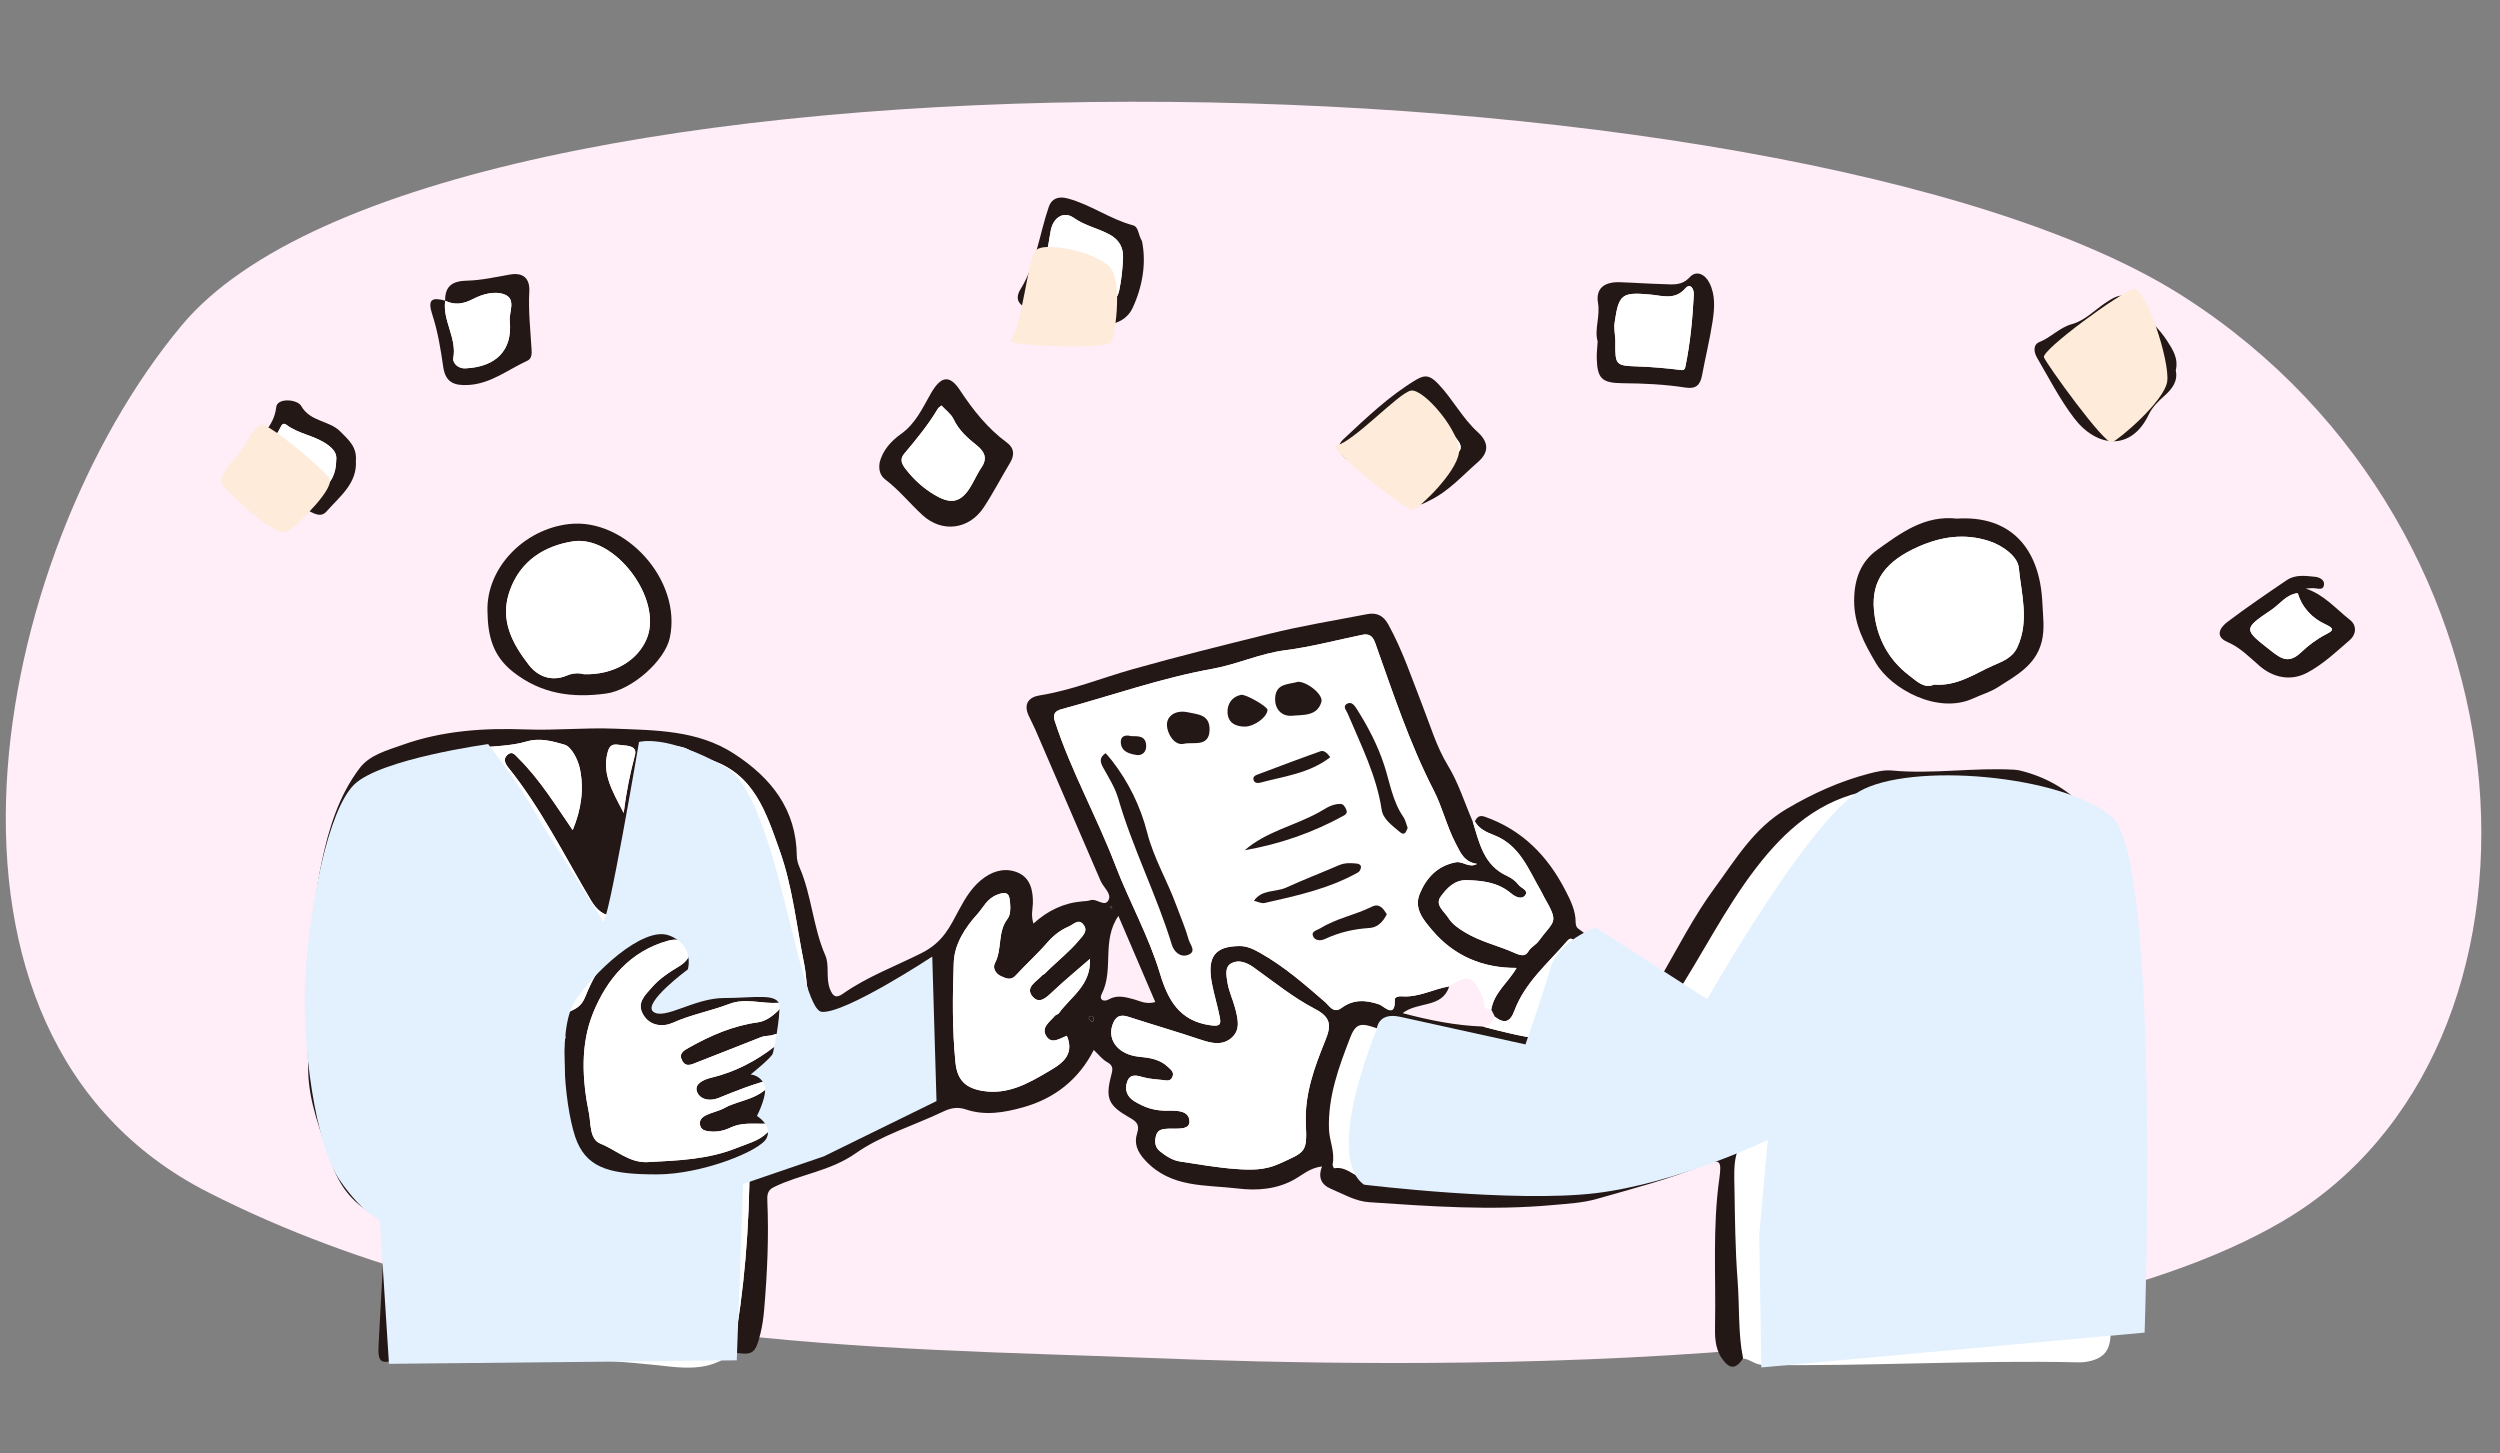 <?xml version="1.0" encoding="UTF-8"?>
<svg xmlns="http://www.w3.org/2000/svg" width="430" height="250" xmlns:xlink="http://www.w3.org/1999/xlink" viewBox="0 0 430 250">
  <rect x="0" y="0" width="430" height="250" fill="#808080" stroke="none"/>
  <defs>
    <style>
      .cls-1 {
        fill: none;
      }

      .cls-2 {
        clip-path: url(#clippath);
      }

      .cls-3 {
        fill: #fff;
      }

      .cls-4 {
        fill: #231815;
      }

      .cls-5 {
        fill: #ffebda;
      }

      .cls-5, .cls-6, .cls-7 {
        mix-blend-mode: multiply;
      }

      .cls-6 {
        fill: #ffedf7;
      }

      .cls-7 {
        fill: #e3f1ff;
      }

      .cls-8 {
        isolation: isolate;
      }
    </style>
    <clipPath id="clippath">
      <rect class="cls-1" width="430" height="250"/>
    </clipPath>
  </defs>
  <g class="cls-8">
    <g id="_レイヤー_2" data-name="レイヤー 2">
      <g id="text">
        <g class="cls-2">
          <g>
            <path class="cls-6" d="m31.231,55.99C-1.635,95.421-17.654,177.831,35.736,205.043c53.39,27.213,117.441,26.747,161.359,28.502,43.918,1.756,149.432,3.715,195.687-23.593,49.636-29.305,45.786-118.526-17.137-158.896C307.746,7.494,74.987,3.493,31.231,55.99Z"/>
            <g>
              <path class="cls-3" d="m363.121,225.306c-.033,1.3-.092,2.601-.095,3.901-.006,3.141-1.189,4.552-4.285,5.043-.366.058-.743.084-1.114.075-18.148-.42-36.285.702-54.432.443-1.309-.019-2.191-.989-3.401-1.111-.862-4.465-.585-9.012-.933-13.516-.407-5.265-.445-10.561-.536-15.846-.07-4.012-.442-8.04,4.382-10.229,1.833-.832,3.763-1.844,5.416-3.29,6.505-5.69,10.928-12.971,15.684-19.999,1.438-2.125,2.745-4.366,3.828-6.686.38-.814,1.136-2.388-.193-2.975-1.326-.586-1.519,1.078-1.949,1.846-3.979,7.109-9.37,13.205-14.233,19.661-4.407,5.851-11.12,9.019-17.114,12.926-3.725,2.428-8.196,3.36-12.376,4.881-10.185,3.707-20.674,3.404-31.193,3.597-4.824.088-9.524-1.603-14.281-1.024-2.792.34-4.228-2.545-6.833-2.065-.045.008-.301-.493-.254-.713.438-2.072-.558-3.982-.626-6.02-.19-5.641,1.696-10.69,3.678-15.814.745-1.926,1.514-2.449,3.355-1.916,3.354.971,6.676,2.339,10.101,2.71,5.528.599,10.922,1.88,16.409,2.661,5.025.716,9.978.891,14.777-.636,2.891-.92,6.251-1.375,8.077-4.369.994-1.629,1.767-3.397,2.813-4.989,4.895-7.451,8.817-15.518,14.281-22.605,5.024-6.515,10.908-11.744,19.397-13.28,4.201-.76,8.426-.499,12.637-.749.741.385,1.479.899,2.244.043.508-.028,1.016-.057,1.524-.085.312.419.728.45,1.189.321,2.317.21,4.63.545,6.95.606,5.922.156,11.64,5.166,12.315,11.037.85,7.399,1.748,14.796,2.366,22.216.407,4.884.295,9.808.531,14.709.15,3.116,1.027,6.427.527,9.306-1.668,9.592-.551,19.231-1.216,28.819-.098,1.419.82,2.822,2.584,3.114Z"/>
              <path class="cls-4" d="m363.121,225.306c-1.764-.292-2.683-1.695-2.584-3.114.665-9.588-.452-19.226,1.216-28.819.5-2.879-.377-6.19-.527-9.306-.236-4.901-.124-9.825-.531-14.709-.618-7.42-1.515-14.817-2.366-22.216-.675-5.871-6.393-10.88-12.315-11.037-2.321-.061-4.634-.396-6.95-.606-.251-.643-.545-1.128-1.189-.321-.508.028-1.016.057-1.524.085-.768-.563-1.536-1.127-2.438-1.789.079.707.137,1.226.194,1.746-4.211.25-8.435-.011-12.637.749-8.489,1.536-14.373,6.764-19.397,13.28-5.464,7.087-9.386,15.154-14.281,22.605-1.046,1.592-1.819,3.36-2.813,4.989-1.826,2.994-5.186,3.449-8.077,4.369-4.798,1.527-9.751,1.351-14.777.636-5.487-.781-10.881-2.062-16.409-2.661-3.426-.371-6.748-1.739-10.101-2.71-1.841-.533-2.61-.01-3.355,1.916-1.982,5.123-3.868,10.173-3.678,15.814.069,2.038,1.065,3.948.626,6.02-.047.22.209.722.254.713,2.605-.48,4.041,2.405,6.833,2.065,4.757-.579,9.457,1.112,14.281,1.024,10.52-.193,21.008.11,31.193-3.597,4.18-1.522,8.652-2.453,12.376-4.881,5.994-3.907,12.707-7.075,17.114-12.926,4.863-6.457,10.254-12.552,14.233-19.661.43-.768.623-2.432,1.949-1.846,1.328.587.573,2.161.193,2.975-1.083,2.32-2.391,4.562-3.828,6.686-4.756,7.029-9.178,14.31-15.684,19.999-1.653,1.446-3.583,2.458-5.416,3.29-4.824,2.189-4.451,6.217-4.382,10.229.092,5.285.129,10.581.536,15.846.348,4.504.072,9.051.933,13.516-1.25,1.894-2.312,1.885-3.63-.013-1.245-1.794-1.213-3.934-1.176-5.893.157-8.34-.439-16.706.733-25.018.446-3.163.127-3.506-2.738-2.325-5.944,2.449-12.155,4.028-18.303,5.794-2.476.711-5.139.84-7.731,1.074-10.502.95-20.985.216-31.462-.501-2.355-.161-4.408-1.395-6.542-2.291-1.671-.701-2.302-1.975-1.549-3.861-2.079.244-3.324,1.428-4.751,2.231-3.065,1.723-6.442,1.966-9.773,1.562-5.519-.67-11.408-.044-15.851-4.79-1.445-1.543-1.988-2.998-1.439-4.695.535-1.651-.307-2.144-1.386-2.76-3.547-2.025-4.106-3.256-3.073-7.183.263-1.001.445-1.685-.687-2.303-.833-.455-1.455-1.294-2.307-2.09-2.592,5.079-6.714,8.335-12.14,9.855-3.226.904-6.543,1.489-9.847.372-1.444-.488-2.62-.257-3.966.388-5.006,2.397-10.528,4.016-14.995,7.153-4.413,3.1-9.55,3.592-14.111,5.833-1.074.527-1.133,1.376-1.091,2.326.277,6.236-.01,12.45-.538,18.666-.119,1.405-.301,2.785-.635,4.127-.892,3.59-1.322,3.84-4.739,3.275,1.965-10.692,2.841-21.49,2.864-32.822-2.907.99-5.856,2.565-9.119,2.753-3.916.226-8.114,1.88-11.681.094-3.606-1.805-6.256-1.719-9.778.12-4.756,2.482-10.029,3.869-14.789,6.545-3.837,2.157-8.069,3.547-12.742,2.084-1.818-.569-2.997.326-2.396,2.626.321,1.229.2,2.575.264,3.868.259,5.247-.54,10.501.1,15.746-3.325,1.21-3.859.816-3.668-2.41.371-6.248.665-12.501.97-18.753.079-1.613-.478-2.86-2.006-3.682-3.614-1.947-5.831-5.011-7.144-8.88-1.756-5.179-3.877-10.353-3.933-15.833-.072-7.058-.864-14.068.098-21.234.655-4.874,1.22-9.802,2.236-14.603,1.206-5.702,2.931-11.37,6.526-16.1,1.716-2.258,4.607-3.011,7.26-3.962,6.936-2.486,14.069-2.963,21.365-2.686,5.038.191,10.104-.333,15.141-.135,7.09.278,14.334.228,20.631,4.316,6.366,4.133,10.705,9.561,10.784,17.586.006.633.189,1.304.444,1.89,2.125,4.876,2.321,10.307,4.458,15.201.76,1.741.051,3.869.793,5.775.507,1.302,1.054,1.657,2.213.841,4.173-2.939,9.038-4.741,13.513-6.99,3.757-1.888,4.885-4.499,6.48-7.461,1.14-2.118,2.359-4.152,4.424-5.593,1.873-1.308,3.932-1.617,5.836-.744,2.039.935,2.491,3.097,2.444,5.217-.022,1.008-.371,2.01.099,3.485,2.469-2.252,5.24-3.56,8.427-3.819.464-.038.947-.056,1.382-.202,1.086-.365,2.504,1.34,3.143-.103.468-1.056-.925-2.115-1.399-3.211-3.746-8.654-7.469-17.319-11.208-25.977-.367-.849-.815-1.661-1.193-2.505-.894-1.996.068-3.135,1.928-3.432,5.508-.881,10.67-2.998,15.991-4.502,7.768-2.195,15.598-4.12,23.422-6.068,5.574-1.388,11.266-2.308,16.911-3.402,1.609-.312,2.77.222,3.626,1.771,2.469,4.472,4.059,9.305,5.908,14.026,1.354,3.457,2.369,6.994,4.349,10.244,1.814,2.977,2.875,6.413,4.268,9.647,1.132,3.65,1.877,7.526,5.927,9.356.732.331,1.468.868,1.936,1.505.432.589,1.875.958,1.103,1.87-.616.728-1.682.197-2.432-.434-2.189-1.842-4.835-2.15-7.55-2.23-2.142-.064-3.479,1.421-4.51,2.855-1.006,1.4.593,2.487,1.315,3.621.722,1.134,1.766,1.824,2.898,2.512,2.696,1.637,5.774,2.287,8.572,3.558,1.24.563,1.851.481,2.315-.3.461-.774,1.247-1.08,1.712-1.708,2.785-3.766,3.61-3.04.965-7.67-.184-.322-.321-.671-.509-.991-2.144-3.661-3.618-7.885-8.069-9.611-1.301-.504-2.565-1.063-3.306-2.355.359-.731.731-1.165,1.73-.814,6.421,2.258,10.787,6.735,13.834,12.65.892,1.731,1.78,3.481,1.772,5.52-.001.341.12.828.363,1.004,4.113,2.979,7.766,6.591,12.311,8.972.605.317,1.141.897,1.785-.218,3.065-5.305,5.865-10.822,9.483-15.73,3.602-4.886,6.67-10.202,12.358-13.555,4.562-2.689,9.171-4.762,14.207-6.077,1.249-.326,2.592-.641,3.851-.523,7.038.661,14.054-.541,21.081-.135.364.021.732.073,1.086.161,9.284,2.298,15.716,9.535,16.005,19.043.193,6.338.844,12.622,1.296,18.924.574,7.996.118,15.986.386,23.966.286,8.554-.492,17.062-.502,25.595-.002,1.914-.489,3.665-1.606,5.23Zm-105.991-50.417c-.21-.412-.421-.824-.631-1.236.471-2.949,2.937-4.686,4.352-7.168-5.837.036-10.765-2.069-14.507-6.479-1.463-1.724-3.226-3.713-2.128-6.33,1.152-2.745,3.055-4.765,6.178-5.362,1.23-.235,2.27,1.061,3.658.276-2.222-.32-2.841-1.919-3.712-3.593-1.516-2.915-2.225-6.105-3.734-9.042-4.169-8.116-7.021-16.799-10.075-25.381-.42-1.18-1.05-1.624-2.214-1.385-4.413.904-8.79,2.085-13.246,2.654-4.351.555-8.293,2.435-12.563,3.202-8.824,1.586-17.283,4.597-25.914,6.939-.898.244-1.607.683-1.182,1.996,2.776,8.574,7.218,16.443,10.431,24.842,2.397,6.268,5.74,12.176,7.68,18.634,1.363,4.537,3.338,8.147,8.655,8.887,1.498.209,1.887-.007,1.642-1.296-.377-1.981-.99-3.918-1.368-5.899-.874-4.579.508-6.398,4.759-6.429,1.349-.01,2.517.603,3.613,1.223,4.083,2.311,7.601,5.378,11.126,8.443.696.605,1.414,2.005,2.767,1.001,2.065-1.532,4.186-1.421,6.517-.62.78.268,2.8,2.558,2.67-.86-.015-.383.647-.585,1.157-.541,2.908.248,5.454-1.251,8.216-1.712-1.23,3.797-5.316,2.544-8.03,4.608,4.691,1.249,9.152,2.131,13.75,2.302,6.577,1.725,13.254,3.424,19.997,1.618,2.749-.736,5.834-1.583,7.617-4.584,1.015-1.707.512-2.167-.893-2.83-1.054-.497-2.155-.727-3.188-1.508-2.698-2.04-4.628-4.828-7.254-6.904-.529-.418-.909-1.447-1.716-.507-3.278,3.82-7.272,7.123-9.089,12.022-.73,1.968-1.742,2.261-3.339,1.021Zm-160.659,3.387c-3.427.651-6.516,2.341-9.848,3.24-2.081.561-4.335,1.173-6.37-.35-1.884-1.41-2.791-3.026-2.521-5.644.114-1.099.222-2.588-.103-3.846-.77-2.976-.998-6.036-1.135-9.066-.175-3.864.015-7.749.144-11.622.058-1.762.377-3.505,1.696-5.116.861,1.867.056,3.375.19,4.914.694,8.001.807,16.046,2.014,24.013.471,3.11,3.818,5.757,5.743,3.944,3.236-3.048,7.527-3.035,11.248-4.569,1.623-.669,2.508-1.132,3.163-2.786,2.095-5.294,5.39-9.636,10.918-11.767,1.879-.725,3.938-1.347,5.925-.963,2.048.396,3.583,1.859,4.137,3.947.578,2.177-.24,3.964-2.014,5.343-1.787,1.389-3.714,2.647-5.398,5.096,3.049-.836,4.894-2.725,7.468-3.026,1.186-.139,2.317.508,3.518-.117,2.602-1.354,5.351-.446,8.028-.23,5.323.43,2.949,4.987,3.938,7.7.491,1.346.514,3.003-.945,4.024-.472.33-.83.677-1.126,1.143-.255.4-.548.767.006,1.161,3.171,2.255.907,3.898-.691,5.521-.75.761-1.223,1.034-.091,2.081,1.858,1.719,2.035,3.58-.213,5.546-.831.727-1.662,1.271-2.581,1.79-.834.471-.768,1.016-.285,1.82.428.713.769,1.042,1.476.51,3.112-2.341,7.086-2.381,10.543-4.005,5.172-2.43,10.223-5.077,15.292-7.69,1.641-.846,2.528-2.178,1.888-4.401-.509-1.769-.473-3.742-.567-5.646-.19-3.864.674-7.787-.535-11.669-4.556,3.434-9.745,5.514-14.992,7.449-2.205.813-3.878-.251-4.836-2.48-.938-2.183-.778-4.504-1.234-6.731-1.335-6.523-1.968-13.213-4.224-19.522-2.323-6.496-4.374-13.256-12.104-15.641-1.258-.388-2.445-1.056-3.631-1.711-1.705-.941-3.882-.524-5.662-.188-1.026.194-.709,2.432-.938,3.768-1.229,7.177-2.98,14.256-4,21.478-.184,1.304-.339,3.388-2.176,3.519-1.682.12-2.969-1.008-3.926-2.616-4.613-7.752-8.612-15.893-14.312-22.967-.647-.803-.731-1.598.055-2.178.76-.561,1.196.121,1.773.693,3.62,3.588,6.273,7.892,9.327,12.348,1.481-3.55,1.964-7.041,1.245-10.523-.324-1.57-1.446-3.826-2.659-4.169-1.973-.557-4.138-1.235-6.506-.546-2.662.774-5.562.8-8.348,1.081-5.3.534-10.266,1.819-14.986,4.316-1.897,1.004-3.281,2.29-4.307,4.107-4.105,7.269-5.078,15.431-6.645,23.411-1.365,6.951.086,13.927.068,20.893-.016,6.153,1.98,11.776,4.223,17.351,3.214,7.989,10.7,12.015,19.291,8.113,4.093-1.859,8.246-3.59,12.414-5.277,2.033-.823,4.238-1.244,6.061-2.544.59-.421,1.458-.59.77-1.888-1.618-3.051-1.892-6.47-1.971-9.881-.064-2.742-.12-5.483-.18-8.225.468-.679.385-.976-.499-.719Zm104.921,12.753c.85.032,3.185-.096,3.198,1.885.01,1.542-2.299,1.145-3.713,1.223-.809.045-1.702.105-2.004,1.081-.322,1.042-.265,2.079.649,2.809,1.019.813,2.137,1.547,3.449,1.749,3.21.492,6.421,1.062,9.653,1.294,2.472.178,4.912.234,7.394-.901,4.537-2.074,4.821-1.887,4.589-6.836-.243-5.196,1.505-9.84,3.38-14.467.996-2.458.961-3.882-1.814-5.327-3.74-1.948-7.086-4.667-10.539-7.141-1.223-.876-2.593-1.374-3.827-.724-1.224.646-.853,2.229-.675,3.353.238,1.506.945,2.932,1.326,4.424.438,1.714.95,3.603-.553,4.986-1.525,1.404-3.372,1.061-5.243.434-4.194-1.405-8.442-2.647-12.652-4.005-1.519-.49-2.253.132-2.695,1.516-.855,2.681,1.217,5.049,4.615,5.372,1.794.171,3.62.437,5.002,1.797.441.433,1.056.835.739,1.643-.332.847-1.008.653-1.65.571-1.108-.141-2.252-.162-3.314-.465-1.159-.331-2.292-.683-2.819.724-.5,1.337-.067,2.596,1.186,3.365,1.673,1.027,3.458,1.787,6.317,1.637Zm-68.079-5.528c-3.864.939-6.815,2.181-9.777,3.375-1.611.649-3.277.128-3.682-1.178-.399-1.286,1.115-2.006,2.514-2.343,4.057-.975,7.68-2.857,10.971-5.437.659-.517.771-1.195.653-1.67-.181-.728-.887-.234-1.386-.148-.55.095-1.143.07-1.651.267-3.718,1.443-7.41,2.954-11.135,4.379-.797.305-1.811.885-2.451-.254-.697-1.24.124-1.738,1.138-2.306,3.73-2.088,7.562-3.769,11.867-4.349,1.231-.166,2.438-1,3.408-1.953.535-.525.85-1.451-.045-1.392-2.766.181-5.503-.881-8.314.192-3.167,1.209-6.527,1.816-9.676,3.228-1.633.732-3.973.664-5.157-1.469-1.108-1.996.382-3.288,1.524-4.605,1.34-1.548,3.027-2.629,4.773-3.687,1.163-.705,2.308-2.015,1.528-3.431-.64-1.161-2.204-1.275-3.516-.911-6.512,1.808-10.509,6.592-12.875,12.398-2.234,5.48-1.889,11.52-.72,17.291.356,1.758.069,4.457,1.979,5.213,2.689,1.065,4.947,3.336,8.105,3.171,5.223-.272,10.425-.44,15.417-2.467,1.786-.725,3.655-1.149,5.081-2.525.297-.287.816-.533.636-1.125-.189-.621-.758-.48-1.155-.479-1.944.008-3.928-.214-5.765.677-1.119.542-2.281.763-3.515.637-.768-.078-1.519-.212-1.689-1.135-.169-.921.495-1.395,1.166-1.707,1.007-.468,2.147-.675,3.107-1.213,2.656-1.49,6.247-1.26,8.643-5.044Zm54.16-20.575c-2.282,1.988-4.335,3.677-6.265,5.495-1.135,1.069-2.449,2.474-3.68.895-1.199-1.539.789-2.502,1.717-3.544.117-.131.324-.18.45-.307,1.915-1.935,4.081-3.598,5.858-5.696.788-.93,1.654-1.705.746-2.8-.811-.979-1.612.011-2.441.373-1.489.65-2.67,1.565-3.741,2.804-1.692,1.958-3.642,3.69-5.386,5.605-.869.955-1.673.531-2.51.17-.994-.428-1.529-1.441-1.088-2.268,1.279-2.4.404-5.351,2.174-7.633.492-.634.513-1.789.428-2.674-.113-1.164-.126-2.252-2.181-1.472-1.833.696-2.398,2.206-3.445,3.354-2.131,2.336-3.947,5.181-4.061,8.303-.209,5.724-.279,11.481.294,17.215.304,3.042,1.738,4.409,4.689,4.891,4.297.701,7.808-1.289,11.146-3.258,1.948-1.149,4.838-2.647,3.32-6.227-1.185.444-2.6,1.517-3.513.099-.997-1.547.608-2.493,1.453-3.533.164-.201.543-.237.689-.443,1.997-2.824,5.541-4.751,5.348-9.351Zm11.239,7.428c-2.116-4.938-4.2-9.8-6.349-14.814-2.949,4.283-.715,9.288-2.882,13.442-.489.938.328,1.422,1.221.916,1.471-.833,2.899-.391,4.32-.017,1.067.281,2.053.921,3.689.472Zm-91.434-32.524c.47-3.856,1.126-6.909,1.932-9.942.383-1.44-.914-1.61-2.104-1.703-1.124-.088-2.101-.549-2.569,1.137-1.034,3.733.747,6.659,2.74,10.507Zm80.855,35.402c-.081-.25-.129-.561-.503-.466-.276.07-.468.251-.285.556.086.142.235.285.388.341.423.155.361-.196.401-.431Zm3.18-19.169c-.059-.064-.117-.127-.176-.191-.06.063-.165.126-.166.189,0,.063.105.127.164.19.059-.063.119-.125.178-.188Z"/>
              <path class="cls-3" d="m68.793,233.603c-.64-5.245.159-10.499-.1-15.746-.064-1.294.058-2.64-.264-3.868-.601-2.3.578-3.195,2.396-2.626,4.672,1.463,8.904.073,12.742-2.084,4.76-2.675,10.033-4.063,14.789-6.545,3.523-1.838,6.172-1.925,9.778-.12,3.567,1.786,7.765.132,11.681-.094,3.264-.188,6.212-1.763,9.119-2.753-.023,11.332-.899,22.13-2.864,32.822-4.031,3.582-9.006,2.646-13.518,2.175-9.371-.979-18.719-1.304-28.121-1.08-5.209.124-10.425-.044-15.638-.08Z"/>
              <path class="cls-4" d="m336.583,89.201c9.186-.586,14.297,5.013,14.708,14.571.096,2.222.443,4.418-.133,6.656-1.042,4.042-4.419,5.776-7.505,7.762-1.305.84-2.859,1.29-4.287,1.945-6.078,2.786-14.09-1.635-16.715-6.096-1.926-3.272-3.78-6.628-3.74-10.813.035-3.686,1.161-6.637,3.986-8.659,4.044-2.895,8.141-5.988,13.688-5.366Zm-3.92,28.55c3.999.303,6.982-1.877,10.173-3.294,1.53-.679,3.265-1.268,4.12-3.081,2.145-4.545.705-9.245.271-13.761-.173-1.797-2.602-3.74-5.101-4.553-4.243-1.381-8.242-.756-12.143.965-5.703,2.516-8.103,5.838-7.664,10.877.398,4.573,2.349,8.457,6.089,11.298,1.32,1.003,2.551,2.295,4.254,1.549Z"/>
              <path class="cls-4" d="m83.846,105.143c-.228-7.382,6.204-14.133,14.065-15.01,9.632-1.075,19.403,9.641,17.303,19.541-.847,3.99-6.551,9.03-11.02,9.626-5.767.769-11.042.098-15.911-3.709-3.628-2.837-4.378-6.371-4.437-10.449Zm16.584,10.824c5.069.147,9.327-2.326,10.866-6.26,2.644-6.755-5.549-17.725-12.766-16.588-4.896.771-9.042,3.342-10.859,8.501-1.77,5.023.457,9.105,3.328,12.788,1.471,1.887,3.838,2.91,6.495,1.784.957-.406,1.989-.5,2.936-.225Z"/>
              <path class="cls-4" d="m151.285,79.645c.479-2.171,2.043-3.829,3.638-4.96,2.582-1.83,3.75-4.513,5.181-7.002,1.681-2.923,3.162-3.37,5.019-.554,2.264,3.433,4.755,6.563,8.082,9.015,1.231.907,1.336,2.109.532,3.446-1.534,2.55-2.901,5.206-4.537,7.686-2.52,3.819-7.152,4.401-10.493,1.355-2.196-2.002-4.058-4.353-6.449-6.167-.873-.663-1.145-1.67-.972-2.819Zm10.644-9.896c-.267.232-.504.355-.62.55-1.653,2.785-3.703,5.274-5.781,7.741-.877,1.042-.35,1.881.322,2.732,1.373,1.738,2.921,3.174,4.888,4.344,2.484,1.478,4.22,1.506,5.865-.88.826-1.199,1.368-2.593,2.189-3.796,1.096-1.605.564-2.745-.767-3.815-1.597-1.282-3.112-2.603-4.022-4.546-.41-.875-1.325-1.514-2.075-2.33Z"/>
              <path class="cls-3" d="m253.682,141.293c.741,1.292,2.006,1.85,3.306,2.355,4.451,1.726,5.925,5.95,8.069,9.611.187.32.325.669.509.991,2.645,4.63,1.82,3.903-.965,7.67-.464.628-1.251.934-1.712,1.708-.464.781-1.075.863-2.315.3-2.798-1.271-5.876-1.921-8.572-3.558-1.132-.687-2.176-1.377-2.898-2.512-.722-1.134-2.32-2.222-1.315-3.621,1.03-1.434,2.368-2.918,4.51-2.855,2.714.081,5.361.388,7.55,2.23.75.631,1.817,1.162,2.432.434.772-.912-.671-1.281-1.103-1.87-.468-.637-1.204-1.174-1.936-1.505-4.05-1.83-4.796-5.706-5.927-9.356.129.089.251.081.368-.022Z"/>
              <path class="cls-4" d="m374.232,63.716c.391,1.794-.561,3.14-1.987,4.396-1.025.903-2.074,1.958-2.646,3.165-3.023,6.383-8.972,5.726-12.849.643-2.458-3.222-4.334-6.893-6.389-10.411-.527-.902-.74-2.223.436-2.689,2.004-.795,3.443-2.487,5.589-3.077,2.163-.594,3.765-2.282,5.588-3.54,2.996-2.068,3.797-1.773,6.082.947,1.544,1.839,3.385,3.423,4.693,5.481.958,1.508,1.968,2.966,1.483,5.085Zm-3.329-.539c-.725-2.907-2.223-5.538-4.912-7.426-1.075-.755-1.847-2.134-3.581-.987-2.452,1.623-5.038,3.045-7.589,4.516-1.155.666-1.615,1.4-.8,2.688,1.409,2.228,2.572,4.623,4.103,6.759,4.135,5.768,5.81,5.826,9.35-.08,1.068-1.782,3.223-2.875,3.428-5.47Z"/>
              <path class="cls-4" d="m274.798,58.72c-.603-2.002.458-4.236.06-6.608-.42-2.503,1.08-3.653,3.726-3.571,2.512.079,5.02.268,7.532.33,1.597.04,3.12.327,4.534-1.208,1.113-1.208,2.614-.527,3.378,1.01,1.052,2.116.87,4.392.537,6.59-.472,3.112-1.234,6.179-1.81,9.277-.308,1.656-1.024,2.408-2.869,2.121-3.571-.557-7.184-.718-10.804-.748-3.606-.03-4.365-.822-4.443-4.392-.018-.836.092-1.675.16-2.801Zm3.043.319c-.043,3.756.112,3.862,3.813,3.987,2.369.08,4.739.28,7.091.569.653.08.991.212,1.148-.557.839-4.094,1.233-8.242,1.444-12.405.044-.86-.582-2.043-1.433-1.055-1.799,2.088-3.978,1.281-5.949,1.097-4.998-.469-5.531-.095-6.233,4.798-.18,1.25.171,2.38.12,3.567Z"/>
              <path class="cls-4" d="m243.13,86.654c-1.558.053-2.876-.581-4.248-2.032-2.011-2.127-4.631-3.686-7.021-5.447-1.386-1.022-2.26-2.259-.76-3.661,3.929-3.669,7.82-7.399,12.474-10.197,1.642-.987,2.502-.669,3.91.828,2.426,2.579,4.045,5.77,6.659,8.156,1.872,1.708,2.074,3.418.047,5.188-2.704,2.36-5.106,5.101-8.434,6.663-.737.346-1.445.913-2.627.503Zm-.257-2.711c1.036-.081,1.507.029,1.734-.158,2.282-1.876,4.524-3.806,6.371-6.13.453-.57.263-1.245-.159-1.815-1.638-2.218-3.2-4.498-4.948-6.626-1.292-1.572-2.713-1.568-4.242-.01-2.007,2.044-4.146,3.968-6.329,5.825-1.358,1.156-1.647,1.895.056,3.073,1.512,1.046,2.648,2.618,4.089,3.787,1.197.972,2.488,1.909,3.429,2.054Z"/>
              <path class="cls-4" d="m196.425,41.488c.755,3.726.124,7.716-1.606,11.461-1.109,2.401-3.821,3.278-5.926,2.587-3.839-1.259-7.862-1.202-11.693-2.346-2.174-.649-2.629-1.889-1.677-3.432,2.716-4.401,3.249-9.487,4.883-14.22.484-1.403,1.668-1.818,3.193-1.415,3.963,1.045,7.306,3.566,11.267,4.627,1.008.27.862,1.564,1.559,2.739Zm-16.999,4.462c.081.724-.436,1.182-.757,1.733-1.535,2.637-1.356,2.956,1.724,3.499,2.538.448,5.046,1.104,7.599,1.415,2.044.249,4-.266,4.515-2.653.391-1.81.568-3.684.656-5.538.085-1.788-.64-3.168-2.349-4.083-1.989-1.066-4.219-1.503-6.135-2.854-1.71-1.206-3.482-.087-3.936,2.097-.357,1.718-.381,3.518-1.322,5.084-.442.089-.899.275-.811.775.038.216.53.352.815.525Z"/>
              <path class="cls-4" d="m396.573,101.232c3.133,1.002,5.207,3.497,7.633,5.402,1.215.954,1.059,2.504-.035,3.449-2.369,2.043-4.714,4.273-7.452,5.683-2.66,1.371-5.657.868-8.082-1.234-1.74-1.508-3.317-3.161-5.525-4.112-2.241-.966-1.228-2.519-.003-3.444,3.319-2.508,6.767-4.85,10.211-7.189,1.48-1.005,3.228-.743,4.876-.578.697.07,1.639.49,1.534,1.349-.132,1.079-1.111.618-1.806.603-.449-.01-.9.045-1.35.071Zm-1.353.797c-1.938.18-3.056,1.869-4.543,2.868-4.894,3.292-4.789,3.351-.077,7.027,1.759,1.372,3.06,2.312,5.209.256,1.176-1.125,2.658-2.254,4.224-3.062,1.353-.698,1.565-.982-.143-1.776-2.195-1.02-3.927-2.811-4.671-5.314Z"/>
              <path class="cls-4" d="m76.563,51.729c-.034-2.586,1.305-3.401,3.798-3.459,2.463-.057,4.921-.626,7.367-1.05,2.369-.411,3.427.778,3.312,2.91-.182,3.343.195,6.642.388,9.958.043.739.065,1.599-.742,1.967-3.344,1.523-6.277,3.978-10.214,4.167-2.429.117-3.862-.49-4.242-3.144-.431-3.019-.928-6.077-1.873-8.961-.87-2.656-.051-3.015,2.222-2.408-.5,3.422,2.043,6.41,1.387,9.918-.133.712.732,1.793,2.074,1.731,5.286-.246,8.15-3.12,7.64-8.155-.155-1.533,1.162-3.753-.906-4.556-1.675-.651-3.776-.058-5.351.757-1.71.884-3.173,1.132-4.858.326Z"/>
              <path class="cls-4" d="m61.211,79.255c.246,3.894-2.773,6.136-5.054,8.722-1.107,1.255-2.479.098-3.595-.361-2.821-1.162-5.52-2.623-8.358-3.738-4.536-1.783-4.232-1.502-1.53-5.94,1.577-2.59,4.44-4.298,4.836-7.903.185-1.685,3.646-1.343,4.275-.233,1.584,2.79,4.81,2.466,6.745,4.415,1.417,1.427,2.88,2.649,2.68,5.038Zm-3.378-.143c.123-1.053-.394-1.8-1.42-2.568-2.178-1.632-4.99-1.85-7.141-3.468-.501-.377-.786-.109-1.021.407-.86,1.889-2.431,3.28-3.546,4.978-.714,1.086-1.267,2.508.881,2.982,1.656.366,2.918,1.504,4.344,2.333,4.028,2.342,7.894.106,7.902-4.665Z"/>
              <path class="cls-4" d="m334.107,135.221c-.058-.519-.116-1.039-.194-1.746.903.662,1.67,1.226,2.438,1.789-.765.856-1.503.342-2.244-.043Z"/>
              <path class="cls-4" d="m337.875,135.179c.644-.807.937-.322,1.189.321-.46.129-.877.098-1.189-.321Z"/>
              <path class="cls-3" d="m96.969,178.996c.06,2.742.116,5.483.18,8.225.079,3.411.353,6.83,1.971,9.881.688,1.298-.179,1.467-.77,1.888-1.823,1.3-4.028,1.721-6.061,2.544-4.167,1.687-8.321,3.419-12.414,5.277-8.591,3.902-16.076-.124-19.291-8.113-2.243-5.575-4.239-11.198-4.223-17.351.018-6.965-1.433-13.942-.068-20.893,1.567-7.979,2.539-16.142,6.645-23.411,1.026-1.817,2.409-3.103,4.307-4.107,4.721-2.497,9.686-3.782,14.986-4.316,2.786-.281,5.686-.307,8.348-1.081,2.368-.689,4.533-.011,6.506.546,1.213.343,2.335,2.599,2.659,4.169.719,3.482.236,6.973-1.245,10.523-3.054-4.456-5.708-8.76-9.327-12.348-.577-.572-1.013-1.254-1.773-.693-.786.58-.701,1.375-.055,2.178,5.7,7.073,9.698,15.214,14.312,22.967.957,1.608,2.244,2.736,3.926,2.616,1.837-.131,1.991-2.216,2.176-3.519,1.02-7.222,2.771-14.301,4-21.478.229-1.335-.088-3.574.938-3.768,1.78-.336,3.958-.753,5.662.188,1.186.655,2.373,1.323,3.631,1.711,7.73,2.384,9.78,9.144,12.104,15.641,2.257,6.31,2.889,13,4.224,19.522.456,2.226.296,4.548,1.234,6.731.957,2.229,2.631,3.293,4.836,2.48,5.247-1.935,10.436-4.014,14.992-7.449,1.209,3.882.345,7.805.535,11.669.094,1.904.058,3.877.567,5.646.639,2.224-.248,3.556-1.888,4.401-5.07,2.613-10.12,5.26-15.292,7.69-3.457,1.624-7.431,1.664-10.543,4.005-.706.531-1.048.202-1.476-.51-.483-.804-.549-1.349.285-1.82.92-.519,1.75-1.063,2.581-1.79,2.248-1.966,2.071-3.827.213-5.546-1.131-1.046-.659-1.319.091-2.081,1.598-1.623,3.862-3.265.691-5.521-.554-.394-.261-.76-.006-1.161.296-.466.654-.813,1.126-1.143,1.46-1.021,1.436-2.678.945-4.024-.989-2.713,1.385-7.27-3.938-7.7-2.677-.216-5.425-1.124-8.028.23-1.201.625-2.332-.022-3.518.117-2.574.301-4.419,2.19-7.468,3.026,1.685-2.45,3.611-3.708,5.398-5.096,1.774-1.379,2.592-3.166,2.014-5.343-.554-2.088-2.089-3.551-4.137-3.947-1.987-.384-4.045.238-5.925.963-5.528,2.131-8.823,6.473-10.918,11.767-.655,1.654-1.54,2.117-3.163,2.786-3.721,1.535-8.013,1.522-11.248,4.569-1.925,1.813-5.272-.833-5.743-3.944-1.207-7.967-1.32-16.012-2.014-24.013-.133-1.539.671-3.047-.19-4.914-1.32,1.611-1.638,3.354-1.696,5.116-.128,3.873-.319,7.758-.144,11.622.137,3.03.365,6.089,1.135,9.066.325,1.257.217,2.747.103,3.846-.271,2.618.636,4.234,2.521,5.644,2.035,1.523,4.288.911,6.37.35,3.332-.898,6.421-2.588,9.848-3.24.166.24.332.48.499.719Z"/>
              <path class="cls-3" d="m249.274,169.652c-2.762.461-5.308,1.96-8.216,1.712-.51-.043-1.172.158-1.157.541.13,3.417-1.889,1.128-2.67.86-2.331-.801-4.452-.912-6.517.62-1.353,1.004-2.071-.396-2.767-1.001-3.525-3.065-7.043-6.132-11.126-8.443-1.096-.62-2.264-1.233-3.613-1.223-4.251.031-5.633,1.85-4.759,6.429.378,1.981.992,3.917,1.368,5.899.245,1.289-.144,1.505-1.642,1.296-5.317-.74-7.292-4.35-8.655-8.887-1.94-6.458-5.283-12.366-7.68-18.634-3.213-8.398-7.654-16.267-10.431-24.842-.425-1.313.284-1.752,1.182-1.996,8.631-2.342,17.09-5.353,25.914-6.939,4.271-.768,8.212-2.647,12.563-3.202,4.456-.569,8.833-1.75,13.246-2.654,1.164-.238,1.794.205,2.214,1.385,3.054,8.582,5.906,17.265,10.075,25.381,1.508,2.937,2.218,6.128,3.734,9.042.871,1.674,1.49,3.274,3.712,3.593-1.388.785-2.428-.511-3.658-.276-3.123.597-5.026,2.617-6.178,5.362-1.098,2.617.665,4.606,2.128,6.33,3.743,4.41,8.67,6.515,14.507,6.479-1.414,2.482-3.88,4.219-4.352,7.168-1.616.029-1.149-1.475-1.512-2.247-1.705-3.619-2.357-3.874-5.712-1.754Zm-59.107-40.106c-1.076.725-.981,1.461-.454,2.42.96,1.747,2.075,3.482,2.622,5.368,2.499,8.607,6.609,16.615,9.227,25.175.346,1.13,1.403,2.215,2.757,1.741,1.568-.548.361-1.806.145-2.585-.566-2.045-1.431-4.006-2.164-6.006-1.537-4.197-3.863-8.054-4.985-12.451-1.15-4.508-3.189-8.686-6.071-12.397-.334-.43-.706-.832-1.077-1.266Zm51.952,12.859c-.257-.679-.375-1.362-.733-1.878-1.866-2.685-2.32-5.908-3.296-8.9-1.131-3.465-2.778-6.595-4.692-9.637-.417-.662-.932-1.391-1.728-.935-.783.449-.091,1.128.147,1.695,2.259,5.393,4.944,10.619,5.833,16.523.241,1.598,1.756,2.68,3.018,3.737.311.261.621.523.947.293.252-.178.341-.587.506-.899Zm-28.021,3.83c6.001-1.044,11.672-3.002,17.013-5.944.683-.376.609-.777.301-1.338-.34-.62-.603-.769-1.463-.639-1.275.192-2.235.94-3.211,1.471-4.151,2.261-8.94,3.239-12.641,6.451Zm1.579,8.697c.639.145,1.281.502,1.816.381,5.534-1.246,11.09-2.454,16.108-5.271.256-.144.469-.574.484-.882.02-.412-.372-.592-.766-.632-1.021-.102-2.018-.141-3.01.286-3.025,1.302-6.1,2.491-9.097,3.854-1.8.819-4.154.272-5.535,2.263Zm7.571-37.667c-1.542.493-3.776.184-3.921,2.772-.113,2.016,1.219,3.237,2.939,3.065,1.814-.182,4.305.142,5.015-2.391.341-1.215-2.366-3.433-4.034-3.446Zm15.284,39.979c-.609-.95-1.259-1.947-2.591-1.283-2.847,1.42-6.042,1.978-8.786,3.676-.63.39-1.638.516-1.322,1.354.277.736,1.179.927,2.09.5,2.417-1.134,4.966-1.714,7.65-1.882,1.331-.083,2.309-1.038,2.959-2.366Zm-34.391-34.763c-1.995-.351-3.502.665-3.427,2.312.061,1.358,1.255,3.548,2.955,3.131,1.465-.36,4.323.683,4.378-2.397.048-2.715-2.162-2.643-3.905-3.045Zm24.65,7.765c-.563-.822-1.15-1.209-1.639-1.036-3.692,1.305-7.355,2.692-11.018,4.076-.332.125-.645.386-.528.851.164.649.888.548,1.132.483,4.112-1.098,8.46-1.592,12.052-4.374Zm-14.661-5.269c1.645-.023,3.853-1.667,3.874-2.89.009-.536-3.746-2.751-4.576-2.569-1.559.343-2.341,1.564-2.293,3.003.058,1.745,1.323,2.46,2.995,2.456Zm-19.56,1.638c-1.402-.37-1.901.313-1.78,1.264.188,1.476,1.534,1.789,2.699,1.98.936.153,1.651-.521,1.654-1.479.007-1.957-1.538-1.724-2.573-1.764Z"/>
              <path class="cls-3" d="m201.392,191.029c-2.859.15-4.645-.611-6.317-1.637-1.253-.769-1.686-2.028-1.186-3.365.527-1.407,1.66-1.055,2.819-.724,1.062.303,2.206.324,3.314.465.642.082,1.317.275,1.65-.571.317-.808-.298-1.21-.739-1.643-1.382-1.359-3.208-1.626-5.002-1.797-3.398-.323-5.47-2.691-4.615-5.372.442-1.384,1.176-2.006,2.695-1.516,4.21,1.357,8.458,2.6,12.652,4.005,1.871.627,3.718.97,5.243-.434,1.503-1.383.991-3.272.553-4.986-.381-1.492-1.088-2.918-1.326-4.424-.178-1.124-.549-2.707.675-3.353,1.233-.651,2.603-.153,3.827.724,3.454,2.474,6.799,5.194,10.539,7.141,2.776,1.445,2.81,2.869,1.814,5.327-1.875,4.627-3.623,9.271-3.38,14.467.232,4.949-.053,4.761-4.589,6.836-2.482,1.135-4.922,1.078-7.394.901-3.232-.232-6.443-.802-9.653-1.294-1.312-.201-2.43-.935-3.449-1.749-.915-.73-.971-1.767-.649-2.809.301-.976,1.194-1.037,2.004-1.081,1.415-.078,3.723.319,3.713-1.223-.013-1.981-2.348-1.853-3.198-1.885Z"/>
              <path class="cls-3" d="m133.313,185.502c-2.396,3.784-5.987,3.554-8.643,5.044-.96.538-2.1.745-3.107,1.213-.671.312-1.335.787-1.166,1.707.17.923.921,1.057,1.689,1.135,1.234.126,2.397-.095,3.515-.637,1.837-.891,3.821-.669,5.765-.677.397-.002.966-.142,1.155.479.18.592-.339.838-.636,1.125-1.427,1.376-3.296,1.8-5.081,2.525-4.992,2.027-10.194,2.195-15.417,2.467-3.157.165-5.416-2.107-8.105-3.171-1.91-.756-1.623-3.455-1.979-5.213-1.169-5.771-1.514-11.811.72-17.291,2.366-5.806,6.362-10.59,12.875-12.398,1.312-.364,2.876-.25,3.516.911.78,1.416-.365,2.726-1.528,3.431-1.746,1.059-3.433,2.139-4.773,3.687-1.141,1.318-2.632,2.61-1.524,4.605,1.184,2.132,3.525,2.201,5.157,1.469,3.149-1.412,6.509-2.018,9.676-3.228,2.811-1.073,5.548-.011,8.314-.192.895-.059.58.867.045,1.392-.97.953-2.176,1.787-3.408,1.953-4.305.58-8.137,2.261-11.867,4.349-1.014.567-1.834,1.066-1.138,2.306.64,1.139,1.654.559,2.451.254,3.725-1.425,7.417-2.936,11.135-4.379.508-.197,1.101-.172,1.651-.267.498-.086,1.205-.58,1.386.148.118.476.006,1.154-.653,1.67-3.291,2.58-6.914,4.462-10.971,5.437-1.399.336-2.913,1.056-2.514,2.343.405,1.306,2.072,1.827,3.682,1.178,2.962-1.194,5.913-2.436,9.777-3.375Z"/>
              <path class="cls-3" d="m187.473,164.927c.193,4.6-3.351,6.527-5.348,9.351-.146.206-.525.242-.689.443-.845,1.039-2.45,1.986-1.453,3.533.914,1.417,2.328.345,3.513-.099,1.518,3.579-1.372,5.078-3.32,6.227-3.338,1.969-6.849,3.96-11.146,3.258-2.951-.482-4.385-1.849-4.689-4.891-.573-5.734-.503-11.491-.294-17.215.114-3.123,1.93-5.967,4.061-8.303,1.047-1.148,1.612-2.657,3.445-3.354,2.055-.781,2.069.308,2.181,1.472.086.885.064,2.04-.428,2.674-1.77,2.281-.895,5.233-2.174,7.633-.441.827.094,1.84,1.088,2.268.837.36,1.64.784,2.51-.17,1.744-1.916,3.694-3.648,5.386-5.605,1.071-1.239,2.252-2.154,3.741-2.804.829-.361,1.63-1.352,2.441-.373.907,1.095.042,1.87-.746,2.8-1.777,2.098-3.944,3.761-5.858,5.696-.125.127-.332.176-.45.307-.929,1.042-2.916,2.005-1.717,3.544,1.231,1.58,2.545.174,3.68-.895,1.93-1.819,3.983-3.507,6.265-5.495Z"/>
              <path class="cls-3" d="m257.13,174.89c1.597,1.24,2.609.948,3.339-1.021,1.817-4.9,5.811-8.202,9.089-12.022.807-.941,1.186.088,1.716.507,2.626,2.076,4.556,4.863,7.254,6.904,1.033.781,2.134,1.011,3.188,1.508,1.406.663,1.908,1.123.893,2.83-1.784,3.002-4.868,3.848-7.617,4.584-6.743,1.806-13.419.107-19.997-1.618,1.231.105,1.585-.91,2.136-1.672Z"/>
              <path class="cls-3" d="m107.278,139.831c-1.994-3.848-3.774-6.774-2.74-10.507.467-1.686,1.444-1.225,2.569-1.137,1.19.093,2.486.262,2.104,1.703-.806,3.033-1.462,6.086-1.932,9.942Z"/>
              <path class="cls-4" d="m188.134,175.235c-.041.233.021.584-.403.429-.152-.056-.302-.199-.388-.341-.183-.305.01-.486.285-.556.375-.095.422.216.505.468Z"/>
              <path class="cls-3" d="m96.47,178.277c.883-.257.967.04.499.719-.166-.24-.332-.48-.499-.719Z"/>
              <path class="cls-4" d="m191.312,156.064c-.059.063-.119.125-.178.188-.059-.063-.165-.127-.164-.19,0-.064.106-.126.166-.189.059.064.117.127.176.191Z"/>
              <path class="cls-3" d="m332.663,117.751c-1.702.746-2.934-.546-4.254-1.549-3.74-2.841-5.691-6.725-6.089-11.298-.439-5.04,1.961-8.362,7.664-10.877,3.901-1.721,7.9-2.345,12.143-.965,2.499.813,4.928,2.756,5.101,4.553.434,4.516,1.873,9.216-.271,13.761-.856,1.813-2.591,2.401-4.12,3.081-3.192,1.417-6.174,3.597-10.173,3.294Z"/>
              <path class="cls-3" d="m100.431,115.967c-.948-.275-1.979-.181-2.936.225-2.657,1.127-5.024.104-6.495-1.784-2.871-3.683-5.098-7.765-3.328-12.788,1.817-5.159,5.963-7.729,10.859-8.501,7.217-1.137,15.41,9.833,12.766,16.588-1.539,3.933-5.797,6.407-10.866,6.26Z"/>
              <path class="cls-3" d="m161.929,69.749c.75.816,1.665,1.455,2.075,2.33.911,1.943,2.426,3.264,4.022,4.546,1.331,1.069,1.863,2.21.767,3.815-.821,1.203-1.363,2.597-2.189,3.796-1.644,2.386-3.381,2.358-5.865.88-1.967-1.171-3.515-2.606-4.888-4.344-.672-.851-1.2-1.691-.322-2.732,2.078-2.467,4.127-4.955,5.781-7.741.116-.195.353-.318.62-.55Z"/>
              <path class="cls-3" d="m370.903,63.177c-.205,2.595-2.36,3.688-3.428,5.47-3.54,5.907-5.215,5.848-9.35.08-1.531-2.136-2.694-4.531-4.103-6.759-.814-1.288-.355-2.021.8-2.688,2.55-1.471,5.137-2.894,7.589-4.516,1.734-1.147,2.506.232,3.581.987,2.688,1.888,4.187,4.519,4.912,7.426Z"/>
              <path class="cls-3" d="m277.841,59.039c.051-1.187-.299-2.317-.12-3.567.703-4.893,1.235-5.267,6.233-4.798,1.971.185,4.15.992,5.949-1.097.851-.988,1.477.195,1.433,1.055-.212,4.163-.605,8.311-1.444,12.405-.158.77-.495.638-1.148.557-2.352-.289-4.722-.489-7.091-.569-3.701-.125-3.856-.231-3.813-3.987Z"/>
              <path class="cls-3" d="m242.873,83.944c-.94-.145-2.232-1.082-3.429-2.054-1.441-1.169-2.577-2.742-4.089-3.787-1.703-1.178-1.414-1.918-.056-3.073,2.183-1.858,4.322-3.781,6.329-5.825,1.53-1.558,2.951-1.562,4.242.01,1.748,2.128,3.31,4.408,4.948,6.626.422.571.612,1.245.159,1.815-1.847,2.324-4.088,4.254-6.371,6.13-.227.187-.698.077-1.734.158Z"/>
              <path class="cls-3" d="m179.422,44.649c.941-1.565.965-3.366,1.322-5.084.454-2.184,2.225-3.303,3.936-2.097,1.916,1.351,4.146,1.788,6.135,2.854,1.709.916,2.434,2.295,2.349,4.083-.088,1.854-.265,3.727-.656,5.538-.516,2.387-2.471,2.903-4.515,2.653-2.552-.311-5.061-.967-7.599-1.415-3.08-.543-3.259-.863-1.724-3.499.321-.551.838-1.01.757-1.733.568-.435.657-.869-.004-1.3Z"/>
              <path class="cls-4" d="m179.422,44.649c.661.431.572.865.004,1.3-.285-.172-.778-.309-.815-.525-.087-.501.369-.686.811-.775Z"/>
              <path class="cls-3" d="m395.22,102.029c.743,2.503,2.475,4.293,4.671,5.314,1.708.794,1.496,1.078.143,1.776-1.566.808-3.048,1.936-4.224,3.062-2.149,2.056-3.451,1.116-5.209-.256-4.712-3.675-4.817-3.734.077-7.027,1.486-1,2.605-2.688,4.543-2.868Z"/>
              <path class="cls-3" d="m76.563,51.729c1.686.807,3.149.558,4.858-.326,1.575-.814,3.676-1.407,5.351-.757,2.068.803.751,3.023.906,4.556.509,5.035-2.354,7.909-7.64,8.155-1.343.062-2.208-1.018-2.074-1.731.656-3.508-1.887-6.496-1.387-9.918l-.015.02Z"/>
              <path class="cls-3" d="m57.833,79.112c-.008,4.771-3.874,7.007-7.902,4.665-1.426-.829-2.688-1.967-4.344-2.333-2.148-.475-1.595-1.896-.881-2.982,1.115-1.698,2.686-3.089,3.546-4.978.235-.516.52-.784,1.021-.407,2.151,1.617,4.962,1.835,7.141,3.468,1.026.769,1.543,1.516,1.42,2.568Z"/>
              <path class="cls-4" d="m190.167,129.547c.371.434.743.836,1.077,1.266,2.882,3.711,4.921,7.889,6.071,12.397,1.122,4.397,3.448,8.254,4.985,12.451.732,2,1.597,3.961,2.164,6.006.216.779,1.422,2.036-.145,2.585-1.353.473-2.411-.611-2.757-1.741-2.617-8.56-6.728-16.568-9.227-25.175-.548-1.886-1.663-3.621-2.622-5.368-.527-.959-.622-1.695.454-2.42Z"/>
              <path class="cls-4" d="m242.119,142.406c-.165.313-.253.722-.506.899-.326.23-.636-.032-.947-.293-1.261-1.057-2.777-2.139-3.018-3.737-.889-5.904-3.573-11.13-5.833-16.523-.238-.567-.93-1.246-.147-1.695.796-.457,1.311.272,1.728.935,1.915,3.042,3.561,6.172,4.692,9.637.977,2.992,1.43,6.215,3.296,8.9.358.516.477,1.198.733,1.878Z"/>
              <path class="cls-4" d="m214.098,146.236c3.701-3.212,8.49-4.189,12.641-6.451.975-.531,1.936-1.279,3.211-1.471.86-.129,1.123.019,1.463.639.308.561.382.962-.301,1.338-5.341,2.942-11.013,4.901-17.013,5.944Z"/>
              <path class="cls-4" d="m215.677,154.933c1.381-1.991,3.735-1.444,5.535-2.263,2.997-1.363,6.072-2.552,9.097-3.854.992-.427,1.989-.388,3.01-.286.394.039.787.22.766.632-.015.308-.228.739-.484.882-5.018,2.817-10.574,4.025-16.108,5.271-.535.12-1.178-.236-1.816-.381Z"/>
              <path class="cls-4" d="m223.248,117.265c1.667.013,4.374,2.231,4.034,3.446-.71,2.533-3.201,2.21-5.015,2.391-1.72.172-3.052-1.049-2.939-3.065.144-2.589,2.379-2.279,3.921-2.772Z"/>
              <path class="cls-4" d="m238.532,157.244c-.651,1.328-1.628,2.283-2.959,2.366-2.684.168-5.233.748-7.65,1.882-.911.427-1.813.236-2.09-.5-.315-.839.692-.964,1.322-1.354,2.744-1.698,5.94-2.257,8.786-3.676,1.332-.664,1.983.332,2.591,1.283Z"/>
              <path class="cls-4" d="m204.142,122.481c1.743.402,3.954.331,3.905,3.045-.055,3.08-2.913,2.037-4.378,2.397-1.7.418-2.894-1.773-2.955-3.131-.074-1.646,1.433-2.663,3.427-2.312Z"/>
              <path class="cls-4" d="m228.792,130.246c-3.592,2.782-7.94,3.275-12.052,4.374-.244.065-.968.166-1.132-.483-.118-.465.196-.726.528-.851,3.663-1.384,7.327-2.77,11.018-4.076.489-.173,1.075.214,1.639,1.036Z"/>
              <path class="cls-4" d="m214.131,124.977c-1.672.004-2.937-.71-2.995-2.456-.048-1.439.734-2.66,2.293-3.003.83-.182,4.585,2.033,4.576,2.569-.021,1.223-2.23,2.867-3.874,2.89Z"/>
              <path class="cls-4" d="m194.571,126.615c1.035.04,2.58-.193,2.573,1.764-.003.958-.718,1.632-1.654,1.479-1.165-.19-2.511-.503-2.699-1.98-.121-.951.378-1.634,1.78-1.264Z"/>
            </g>
            <path class="cls-5" d="m366.911,49.768c-2.193.487-15.838,10.477-15.351,11.696s10.477,15.107,11.696,14.62c1.218-.487,9.015-7.066,9.503-10.477s-3.655-16.325-5.848-15.838Z"/>
            <path class="cls-5" d="m242.645,67.19c-2.193.487-9.746,8.772-12.914,9.503-1.279.295,12.183,11.452,13.401,10.965s7.31-6.335,7.797-9.746c.487-3.411-6.092-11.208-8.284-10.721Z"/>
            <path class="cls-5" d="m178.135,43.099c-1.429,1.733-2.286,12.912-4.333,15.437-.826,1.019,16.65,1.532,17.31.398.661-1.134,1.865-9.492.15-12.481-1.715-2.989-11.698-5.088-13.127-3.354Z"/>
            <path class="cls-5" d="m38.394,83.548c1.41,1.581,9.145,9.27,11.218,7.755s8.135-7.486,7.016-9.097c-1.119-1.612-10.635-9.699-11.811-9.143-1.176.556-2.757,3.615-3.362,4.543s-4.471,4.362-3.061,5.943Z"/>
            <path class="cls-7" d="m160.349,164.533s-14.985,9.868-19.006,9.503c-4.02-.365-7.704-37.035-16.447-42.031-10.234-5.848-14.985-4.386-14.985-4.386,0,0-5.489,32.467-6.217,30.853-.727-1.614-8.768-13.675-11.692-18.792-2.924-5.117-8.041-11.696-8.041-11.696,0,0-18.494,2.539-23.026,6.944-4.532,4.405-7.675,20.833-8.406,32.894-.731,12.061,1.827,29.239,5.848,35.087,4.02,5.848,6.944,6.944,6.944,6.944l1.583,24.724,59.819-.601,1.096-30.336,13.889-4.751,19.371-9.503-.731-24.853Zm-27.412,16.63c-.183.731-3.838,3.655-3.838,3.655,0,0,1.544.027,2.325,1.658s-1.229,5.469-1.229,5.469c0,0,2.741,1.645,1.645,3.838-1.096,2.193-11.147,6.213-18.823,6.213s-11.696-.914-13.706-5.482c-2.01-4.569-3.577-19.246-.51-24.151,3.068-4.905,11.726-13.095,16.225-11.484,4.5,1.611,3.29,5.848,3.29,5.848,0,0-7.875,5.814-5.948,7.293,1.927,1.479,7.044-2.359,12.161-2.359s9.32-.914,9.502,1.279c.183,2.193-.914,7.493-1.096,8.224Z"/>
            <path class="cls-7" d="m302.951,235.195l65.924-5.987s2.788-81.365-5.618-88.675c-8.406-7.31-34.722-9.503-43.493-4.386-8.772,5.117-26.123,35.707-26.123,35.707l-19.198-12.316s-6.351,2.197-7.744,6.946c-1.393,4.749-4.317,13.156-4.317,13.156,0,0-17.628-3.895-21.564-4.751-3.935-.856-4.02,2.193-4.02,2.193,0,0-9.161,21.664-2.193,26.681,0,0,25.767,3.149,39.838,1.462s29.605-9.137,29.605-9.137l-1.462,16.447.365,22.66Z"/>
          </g>
        </g>
      </g>
    </g>
  </g>
</svg>